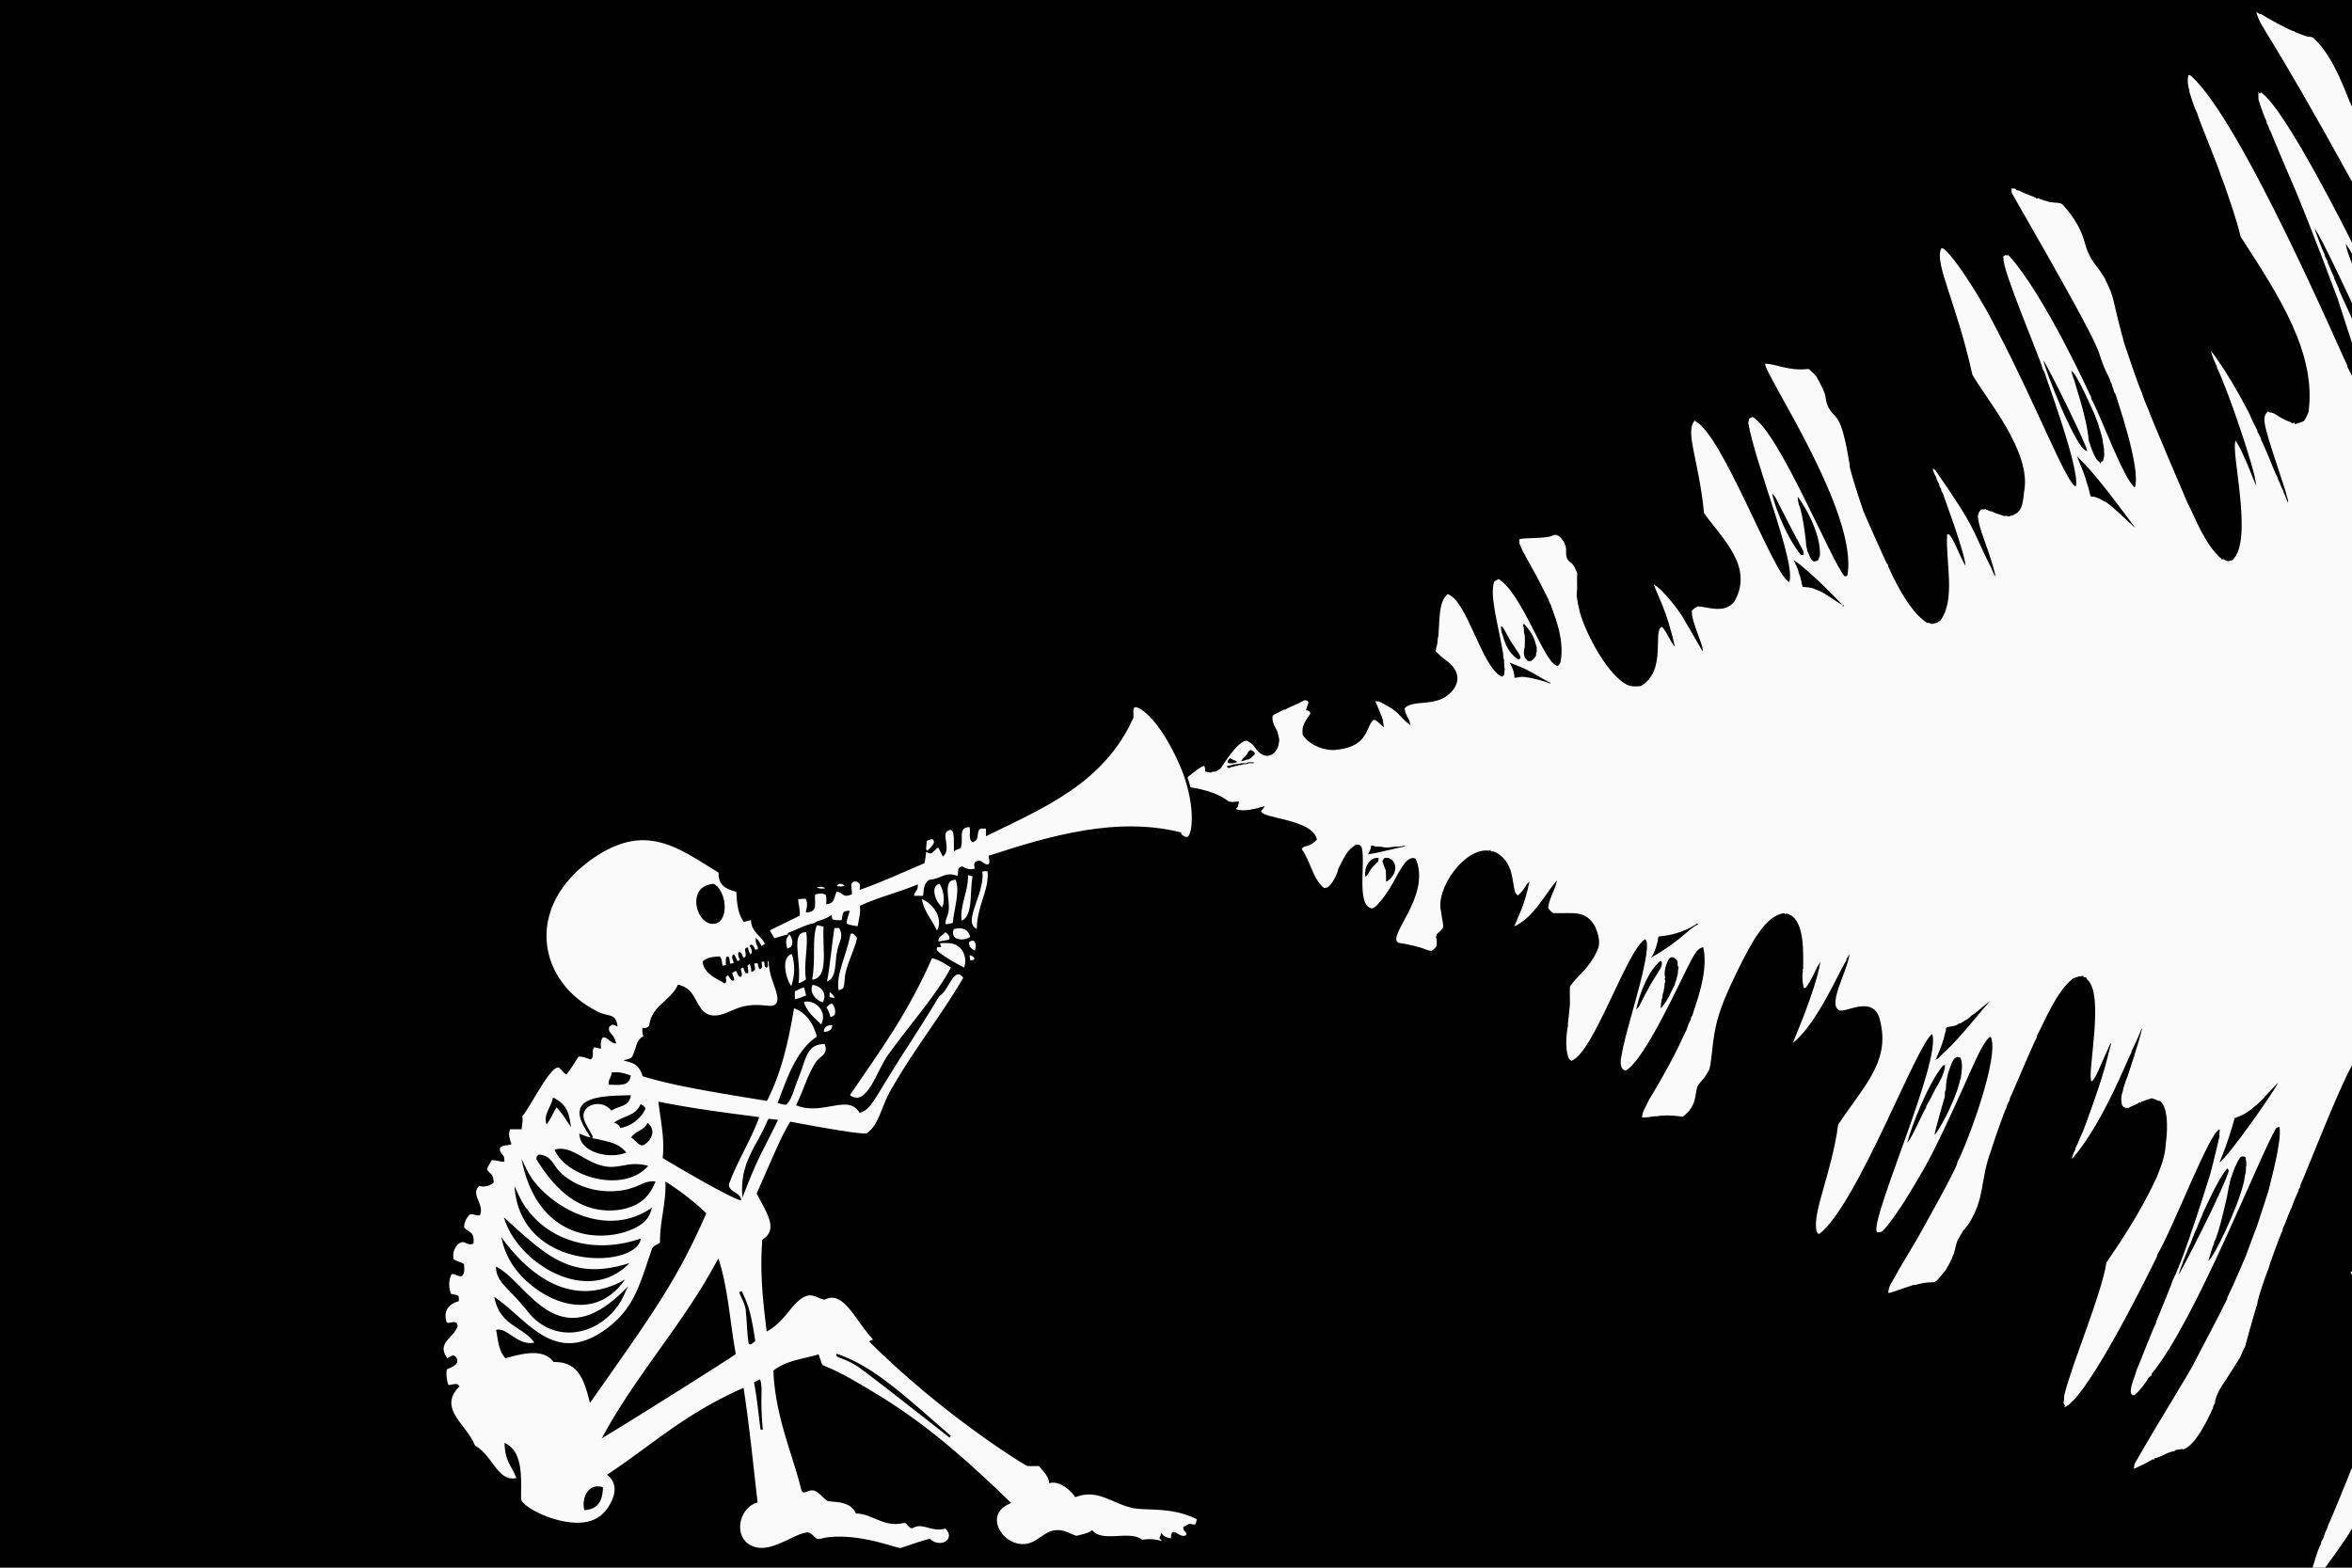 <svg xmlns="http://www.w3.org/2000/svg" version="1.1" id="Layer_1" x="0" y="0" viewBox="0 0 2508 1672" xml:space="preserve"><style>.st0{fill:#fafafa}</style><path d="M0 0h2511.13v1672H0z"/><path class="st0" d="M2405.99 12.73c1.11.72 2.25 1.43 3.42 2.14.54.11 1.61.31 2.14.41 3.652 2.688 29.242 16.931 35.18 18.37.4.27 1.21.81 1.61 1.08 3.516.965 3.635 1.571 10.07 3.7 2.61.97 5.67.48 8.16 1.72 23.682 21.539 36.124 63.713 41.43 73.66v79.95c-94.297-171.32-96.967-162.119-102.01-181.03zM2333.61 80.06l1.91.24c53.24 45.027 162.791 301.149 167.33 309.19.08.48.23 1.45.31 1.94 2.082 4.024 3.056 6.095 4.84 9.45v735.47c-14.603 25.281-52.062 122.389-54.88 127.21-.05.49-.17 1.48-.23 1.97-.62.98-1.21 1.97-1.78 2.97-.06.5-.17 1.48-.23 1.97-1.311 2.274-6.565 14.472-7.05 17.01-3.366 6.151-6.313 16.389-9.68 22.99-.07.51-.21 1.55-.28 2.07-1.625 2.633-14.202 36.58-15.03 40.91-1.241 2.188-11.537 31.223-12 38.05-1.502 3.341-12.813 44.028-12.97 45.03-2.515 4.033-1.561 3.204-5.15 11.02-17.741 29.274-25.524 36.377-26.94 49.05-.57.96-1.12 1.92-1.65 2.91-.07.49-.23 1.47-.31 1.97-.491 1-17.335 41.16-32.38 44.44-.15-.19-.47-.55-.63-.74-2.08.94-4.36 1.01-6.57 1.13-.41.34-1.23 1.03-1.64 1.37-7.68 1.05-13.97 6.24-21.51 7.87-.05.41-.13 1.22-.17 1.63-.33-.23-.98-.71-1.31-.95-1.835 1.565-15.856 8.676-20.3 10.25.29-1.72.57-3.43.84-5.14 27.599-48.807 59.509-98.244 65.12-110.96 22.026-41.43 33.61-64.89 33.61-64.89.06-.49.19-1.49.25-1.98 6.379-12.382 19.6-43.9 19.6-43.9.424-1.575 11.547-30.972 12.03-32.18.044-.168 11.714-36.188 12.04-36.97.278-2.726 14.771-52.543 11.92-68.35-1.47-.1-3.18.19-3.91 1.6-17.953 30.138-85.925 205.648-132.73 261.84.09.26.29.79.38 1.05-1.1.81-2.15 1.67-3.14 2.58-2.27 4.146-10.997 16.353-16.2 19.16-.87-.54-1.71-1.06-2.53-1.56-.14-.74-.43-2.21-.58-2.95.615-8.673 4.894-16.24 6.15-22.28 2.009-3.977 17.687-45.062 20.7-50.03l.28-1.98c1.232-2.44 17.389-42.036 18.07-45.01 12.227-23.025 39.172-111.17 39.58-112.17 0 0 3.589-12.993 10.12-41.24l-.53-.17c.4-2.1.47-4.25.57-6.37-9.892.238-49.462 105.005-66.79 134.03-.07.48-.22 1.45-.29 1.93-.613 1-74.477 154.017-99.11 160.51.32-.38.95-1.14 1.26-1.52-.59-1.21-1.13-2.39-1.68-3.57.72-2.59.74-5.29.85-7.94 8.679-35.048 39.869-107.849 44.93-141.44 37.477-54.131 49.479-82.382 54.17-92.16 1.198-3.704 8.418-18.731 9.1-33.86 1.589-12.14 2.968-31.914-2.94-42.72-1.4-1.58-2.4-4.04-4.88-3.8-2.26-1.15-4.6-2.11-7.03-2.71-3.47.95-6.86 2.08-10.16 3.45-.3-.03-.89-.11-1.18-.14l-.36 1.55c-.31-.17-.94-.51-1.26-.69-3.54 2.86-8.14 3.84-12.01 6.14-.55.03-1.64.09-2.18.11-2.013-.898-6.324.471-5.22-13.16 1.639-5.083 1-3.224 2.09-8.11 2.861-8.273 2.675-8.736 4.58-12.94 0 0 13.36-40.145 15.34-50.67l-.85 1.01c-.631 2.2-7.485 17.556-10.14 22.68-.1.47-.31 1.4-.41 1.87-4.484 7.807-30.688 76.675-63.66 114 .77-3.48 1.82-6.9 3.69-9.96.08-.49.25-1.49.33-1.98 2.971-5.051 4.998-12.342 7.7-17.01 0 0 16.295-42.531 24.48-71.99 1.678-6.13 3.608-14.475 4.36-17 .44-1.86.98-3.67 1.51-5.49h-.86c-12.726 27.721-14.723 35.898-20.04 40.52-5.413-7.873 14.821-93.837-5.14-109.23l-.2-1.45c-1.19-.33-2.43-.73-3.52-1.14l.16-1.1c-.15.07-.44.21-.59.28-4.449.937-1.725-.61-10.21 2.52-17.779 13.618-29.599 44.189-38.66 61.09-.06.5-.19 1.51-.25 2.01-4.111 6.901-26.023 59.916-28.76 64.97l-.28 1.94c-.94 1.68-1.82 3.41-2.71 5.13-.07.49-.2 1.48-.26 1.98-2.74 4.614-16.169 43.931-17.23 47.96-11.164 30.433-5.778 48.455-22.92 76.1-5.771 8.513-4.397 3.484-12.56 18.86-2.02 5.25-2.3 11.03-4.82 16.11-2.271 6.227-5.101 10.817-7.6 15.05-16.92 20.959-5.947 8.207-33.21 16.09l-1.03-.32c-1.353.489-22.841 7.685-24.82 8.43l-2.3-.04c1.451-9.333 1.917-6.791 12.34-26.17 0 0 15.849-26.488 19.01-32.02 40.073-71.28 42.13-79.04 42.13-79.04.08-.48.23-1.44.3-1.92 10.858-20.249 45.635-114.236 35.57-133.74-.34.07-1.02.22-1.36.29-11.225 9.785-25.632 53.354-60.08 122.25-12.657 24.81-29.417 51.02-30 52.02-5.733 9.307-8.976 13.164-13.62 20.15-10.43 13.256-10.463 14.42-16.36 13.47-7.34-14.369 69.174-182.927 59.04-211.26-16.669 11.028-78.76 179.734-119.78 212.83-1.64 1.26-2.65-.79-3.35-1.92-5.437-19.617 15.954-61.853 22.85-114.21 28.539-43.083 57.482-68.864 43.6-115.01-8.937-23.765-38.74-1.717-43.47-7.63-10.775-7.216 10.211-42.407 11.98-59.15-1.1 1.54-2.1 3.15-3.09 4.77-.05.48-.17 1.45-.23 1.94-7.17 10.128-31.076 67.757-57.04 87.87 1.28-4.038 23.974-55.114 29.28-86.07-4.898 5.871-7.772 17.226-15.63 27.35l-2.04.24c-1.267-5.636-2.096-11.618-.95-18.4-.15-.32-.46-.95-.62-1.26l.89-.17c.167-18.492 1.351-47.103-12.12-57.32-2.44-.81-4.73-3.04-7.4-1.79l-.49-.92c-11.97 1.48-20.48 11.35-27.09 20.59-13.029 17.18-37.252 70.496-38.89 76.91-11.989 30.062-10.295 55.584-13.94 69.04-7.173 13.245-8.157 10.657-12.71 17.93-3.107 8.624-.228 21.17-15.77 32.62-13.928-2.006-22.861-1.454-28.24-.37l-.3-.2c-5.01.19-9.91 2-14.92 1.14.801-6.363 2.185-7.801 7.8-19.03 29.87-49.393 36.919-69.682 40.18-75.06.547-3.041 2.53-7.461 4-10 .07-.51.21-1.54.27-2.05.52-.96 1.06-1.9 1.61-2.83 2.478-9.313 17.767-45.822 11.46-72.4-6.29 1.08-8.86 7.42-11.93 12.2-10.115 17.93-49.106 107.197-70.69 119.38-5.755-.8-5.502-7.857-5.26-12.14 1.112-4.421 1.898-11.965 3.35-16.18 4.558-23.163 32.334-106.01 22.48-111.77-19.802 12.263-54.49 120.83-78.51 129.74-.81-.68-1.62-1.32-2.42-1.94-5.355-10.485-2.196-32.205-1.4-34.18-.04-5.96 1.26-11.77 1.6-17.7 1.3-8.48.1-17.11.7-25.64 8.167-11.466 15.575-15.102 25.2-30.59 5.385-10.341 9.178-14.626 1.58-33.38-10.705-17.608-21.698-13.588-44.56-14.13-2.31-1.28-3.95-3.31-5.45-5.41.518-9.912 8.646-21.588 9.23-29.59-14.827 18.2-25.154 39.753-45.43 49.16 5.665-14.222 10.922-22.277 16.18-47.69-4.896 3.925-3.525 6.586-12.29 14.79l-2.55-2.55c-4.353-12.226-1.105-33.664-22.44-44.25-1.33-.11-2.82-.34-4.07-.4.04-.38.1-1.14.13-1.52-.64.27-1.25.55-1.84.86-25.631-3.686-57.627 40.394-51.1 65.34 2.094 17.366 5.228 15.578-4.56 23.57-.31 1.04-.61 2.09-.89 3.16 1.03 2.96.86 6.13.75 9.23-1.32 2.32-3.25 4.15-5.5 5.55-2.46-.14-4.81-.82-7.01-1.85-5.281-2.038-16.454-5.109-28.06-6.7-13.982-6.417 35.079-49.486 18.27-89.67-10.53-5.486-19.301 18.152-28.37 32.54-2.862 4.455-15.542 23.278-19.75 20.06-15.232-4.667-5.049-49.707-9.67-65.16-.79-.8-1.56-1.59-2.31-2.37-1.38-.01-2.73 0-4.06.02-10.202 7.081-11.584 12.471-18.38 25.49-.865 4.703-5.986 16.276-11.61 20.02-1.23.22-2.44.43-3.63.64-9.925-8.002-12.656-20.593-19.23-33.74-2.818-5.695-3.244-5.252-4.69-8.27.73-.68 1.51-1.33 2.32-1.94 6.253-1.812 8.009-1.75 13.94-7.74-4.169-22.48-61.245-22.221-59.38-30.83 1.46-1.43 2.88-2.95 3.66-4.88-8.635 2.546-22.375 6.585-30.88 3.11.73-.76 1.47-1.51 2.24-2.25.48-1.89.96-3.79 1.34-5.7-2.3.04-4.6.06-6.85.52-1.36-.22-2.72-.42-4.04-.6-4.339-2.771-13.345-10.949-40.88-15.05-.97-3.6-1.98-7.19-3.17-10.72 1.001-.956 14.259-11.988 17.47-12.13 1.87 1.4 1.02 3.94 1.32 5.94 4.5.803 2.718.787 6.12 1.12 1.56-1.12 3.51-.98 5.34-1.16 1.64-.97 3.28-1.97 4.88-3.02 12.407-18.989 18.237-25.408 25.08-29.28.92-.23 1.86-.43 2.82-.62 3.35 1.77 6.74 3.79 8.77 7.13 7.904 12.164 19.239 12.197 24.74-.5 2.154-9.401 1.315-7.142-1.01-17.08-3.729-6.83-5.545-10.344-4.77-16.16 1.947-1.719 4.424-2.451 11.51-6.15.47-.1 1.43-.28 1.91-.37 11.639-6.254 11.348-4.522 20.1-9.86 1.58.06 3.38-.14 4.4 1.42.636 2.931-1.129 3.164-2.3 9.2 2.21.1 4.69 1.15 4.46 3.78-9.403 13.085-8.26 15.837-8.14 22.19 8.769 13.914 29.124 18.166 37.49 15.85.26.02.77.07 1.03.1 31.468-4.591 28.324-22.627 36.73-31.52.62 0 1.87-.01 2.49-.02 3.33 2.2 5.68 5.58 9.12 7.66-2.509-10.537 2.122-.652-9.2-27.65 1.24.04 2.5.09 3.78.16 25.473 12.709 18.051 13.875 33.75 25.47-1.042-3.631-.789-2.358-1.36-5.1-3.601-6.468-4.1-7.674-5.1-13.02 8.958-9.984 33.703-.732 49.07-16.68 10.972-10.643 9.819-24.475-5.46-34.99-3.92-2.66-7.17-6.09-10.55-9.36.45-2.71 1.11-5.38 1.9-8 .27-2.71.13-5.5 1.12-8.07 1.557-24.49.99-36.202 9.7-44.69 21.048 6.223 36.811 79.532 58.18 88.08.7-.65 1.42-1.28 2.16-1.91.13-2.01.37-3.99.7-5.97-.77-3.34-.53-6.77-.74-10.16-.99-2.23-.83-4.7-1.05-7.06-5.951-34.006-14.507-61.594-9.38-76.6 1.53-.85 3.08-1.65 4.66-2.44 25.364 15.766 47.73 87.758 61.91 92.39 2.25.8 2.82-2.02 3.96-3.33 5.64-26.224-9.179-56.236-10.09-61.19-3.1-5.627-.34-1.671-5.56-11.91-17.637-35.272-23.617-41.944-28.13-54.21-.11-1.37-.17-2.73-.2-4.09 6.113-2.25 27.495-.414 35.52-3.94 5.15-2.99 9.24 2.46 11.97 6.17 1.07 2.75 2.7 5.45 2.57 8.51.068 4.382-.97 10.252 5.04 14.06 3.566 2.424 5.761 9.006 6.93 11.55-.868 7.06.439 10.316-.74 24.19.96 4.22 1.14 8.62 2.49 12.77 2.47 16.583 27.263 69.178 51.02 81.62 4.58 2.37 9.81 1.88 14.79 1.59 28.733-16.373 11.953-60.576 22.9-63.24 7.198 8.989 7.54 14.084 13.53 21.29-8.395-39.182-19.9-57.443-22.34-66.33 4.665 1.731 18.847 16.503 29.69 33 3.922 6.588 21.952 37.43 22.19 38.13 2.078-4.645-12.343-31.337-11.42-43.31 1.89-1.92 3.99-3.66 6.57-4.58 10.07.273 28.279 8.418 38.8-5.19 20.747-36.605-11.82-65.948-32.34-94.12-5.83-58.002-20.44-85.944-10.2-98.68 29.424 12.585 84.888 166.391 101.02 171.94 7.687-19.855-35.866-124.17-43.73-169.94.44-1.36.74-2.76.93-4.17 1.16-.71 2.36-1.35 3.62-1.94 28.3 15.69 85.126 156.583 98.35 170.09.68-.16 2.04-.47 2.72-.63 12.919-65.844-89.344-216.463-87.67-226.19 12.471.073 24.502 8.137 46.4 5.57 3.12 2.13 5.49 5.18 8.17 7.84 14.16 24.822 7.695 20.802 12.5 32.24 8.548 16.423 13.456 2.557 23.26 62.93l-.16.91c2.932 13.744 14.8 48.12 14.8 48.12.022.038 21.604 49.506 25.16 55.92.91.41 1.24 1.22 1 2.15 3.303 7.841 22.092 49.635 42.27 61.02l1-.44c1.2.44 2.44.89 3.7 1.33 2.46-1.02 6.05-.55 7.41-3.3l.73.53c17.671-22.407 6.087-64.025 7.87-92.61.4-.11 1.21-.31 1.61-.42 4.697 2.752 12.573 25.381 18.03 33.85-.776-14.696-23.791-75.584-24.06-77.05-.6-1.02-1.18-2.03-1.73-3.03l-.2-2.02c-.63-.98-1.23-1.96-1.81-2.92l-.24-1.99c-1.54-2.97-1.691-3.161-2.7-5.1l-.32-1.96c-2.455-4.396-2.768-5.093-4.07-9.81.87.5 1.78 1.01 2.7 1.53 46.885 67.033 39.26 64.637 59.83 104.39 1.33 3.33 2.66 6.7 4.71 9.68-4.961-24.657-18.785-51.612-18.91-65.54.43-1.19.85-2.39 1.25-3.6.69-.92 1.42-1.83 2.16-2.74 1.63-.09 3.29-.19 4.97-.26 1.56.76 3.17 1.48 4.75 2.27.32-.03.96-.09 1.28-.13 4.34 2.4 9.19 3.54 13.87 5.12 1.42-.29 2.88-.14 4.3.34 14.318-2.734 15.225-11.75 16.63-26.08 8.698-42.679-40.856-99.52-55.09-125.05-17.145-77.414-40.323-117.846-33.46-133.91 2.226-8.579 37.25 41.346 60.52 87.88 40.306 76.78 74.619 165.346 83.28 165.01 4.818-17.236-33.258-119.552-33.72-122.07-.59-1.02-1.15-2.03-1.69-3.04-1.773-9.475-43.197-105.33-41.71-117.93-.13-.39-.38-1.18-.5-1.58 1.17-1.6 2.75-2.37 4.7-1.48.25-.11.75-.33.99-.44 38.445 41.83 87.661 150.528 88.22 151.53.07.48.21 1.46.28 1.95 10.056 17.834 33.846 84.721 46.32 94.43 7.031-20.347-20.265-97.335-20.57-99.51-.61-.97-1.19-1.94-1.75-2.9-.596-3.73-1.159-2.945-2.37-8.14-.56-.97-1.1-1.93-1.61-2.88l-.36-1.98c-23.906-48.06 17.234 13.245-104.72-199.03-.1-1.52-.18-3.03-.21-4.53 1.33.03 2.69.07 4.07.1.31.4.92 1.2 1.22 1.6 1.09.23 2.19.47 3.32.72 5.99 3.56 12.96 5 18.96 8.55.24-.17.73-.51.98-.67 4.699 2.517 5.594 2.01 13.24 4.51.19-.08.58-.23.77-.31 4.35 1.42 10.27-.43 13.23 3.94 23.009 26.408 21.303 40.987 26.07 49.97 6.29 13.589 6.966 10.129 17.57 27.19 12.404 26.189 5.731 14.305 20.99 69.92.511 1.377 15.723 47.158 18.58 52.02.312 1.874 5.232 14.858 6.97 17.98.937 4.596 41.042 98.029 41.44 99.03 9.585 18.818 18.833 45.339 37.27 61.19l1-.56c1.49 1.12 3.22 1.88 5.05 2.4 1.56-.4 3.16-.77 4.78-1.13 23.49-20.446-2.534-117.622 3.71-127.48 9.195 14.612 18.877 42.388 21.69 47.67-.392-15.729-32.023-106.59-41.59-125.15-.09-.48-.29-1.45-.39-1.93-.525-1-5.35-10.881-5.96-16.11 20.711 26.824 39.287 64.426 40.96 67.18.559 2.189 7.004 15.134 8.05 17 .08.45.25 1.35.34 1.81 1.35 2.27 2.49 4.68 3.66 7.07.09.48.27 1.42.36 1.89 4.487 8.595 14.33 33.38 14.33 33.38 1.01 2.3 2.08 4.59 3.29 6.82l.36 1.78c3.731 7.093 1.681 5.064 5.66 12.2.08.47.25 1.41.33 1.87 1.89 3.48 3.08 7.26 4.61 10.9l.12-2.68c-.958-2.519-1.688-5.657-3.19-11.19-22.164-67.775-26.343-76.911-18.3-83.63.38.21 1.14.62 1.52.82 6.723.442 9.208 5.876 22.91 10.69.38.35 1.16 1.05 1.54 1.4.45-.3 1.33-.9 1.77-1.2.33.47.98 1.4 1.31 1.86 2.95-1.11 6.04-1.87 8.94-3.17 2.347-2.254 4.347-7.666 5.26-9.71 8.506-62.199-30.453-122.64-72.42-187.08-2.915-14.417-18.448-59.798-21.06-64.97-1.217-6.501-24.068-60.789-25.34-67.03-3.442-6.183-6.955-19.069-8.31-22.81.05-.3.14-.9.19-1.2-1.491-3.786-2.643-10.161-1.11-16.38m-154.68 304.47c1.953 10.456 36.424 98.644 46.85 96.41-2.126-9.531-42.965-92.276-46.85-96.41m29.92 11.05c.481 3.449 2.338 8.791 2.97 9.96.787 3.943 13.753 40.815 15.39 63.97.539 1.185 6.055 21.322 11.91 23.4.08.46.22 1.36.3 1.81.73-.65 1.16-1.48 1.3-2.49.4-.05 1.22-.16 1.62-.21.859-3.807 2.183-5.979 1.17-10.57.42-5.316-1.253-7.399-1.66-13.82-.001-.002-2.644-10.151-3.69-12.14l-.32-1.96c-.015-.027-4.118-10.965-4.15-11.11-.534-1-18.825-43.857-24.84-46.84m5.85 90.93c12.999 31.68 6.994 18.788 12.02 32.91 1.18 3.46 1.19 7.26 3.17 10.44 3.209-1.153 11.176 3.096 13.54 4.64 4.828.665 27.916 24.196 33.61 28.51-32.783-43.786-44.381-58.722-62.34-76.5m-324.77 40.01c-.335 4.193 12.336 42.977 30.48 65.44.59.01 1.76.04 2.35.05 1.16-1.34.13-3.04.05-4.53 0 0-15.682-29.312-27.51-52.88-1.43-2.91-2.89-5.93-5.37-8.08m27.01 3.28c-.19 2.97.9 5.78 1.31 8.7 3.88 7.241 8.081 41.223 7.89 44.98.81 1.19.81 2.65 1.09 4.04 2.024 3.856 2.994 9.657 7.23 11.49 1.33-.39 2.68-.76 4.04-1.16.65-1.73 1.43-3.42 2.18-5.12 1.359-24.837-18.41-56.772-23.74-62.93m-4.36 67.52c.589 1.425 4.9 8.926 5.68 14.21.47 1.31.95 2.63 1.51 3.94.21 1.37.31 2.82 1.07 4.06.08.95.19 1.91.33 2.88.62 1.08.96 2.27 1.03 3.56 1.387.095 10.166.34 13.26 2.5 9.282 2.589 21.397 12.745 29.07 16.66-.833-1.001-34.1-36.317-51.95-47.81m52.62 48.03c-1.64 2.87 3.32.23 0 0m-341.1 22.09c1.38 2.44.73 5.36 1.01 8.05.19.38.58 1.14.77 1.52.21 4.35.25 8.75-.04 13.11-.73 2.72-1.11 5.52-.74 8.34.43 1.02.81 2.07 1.14 3.14.97 1.14 1.97 2.27 2.99 3.41 1.14-.01 2.31-.01 3.5 0 2.03-1.49 3.66-3.41 5.13-5.46.09-1.72.17-3.48 1.02-5.02-.07-.23-.23-.71-.3-.94.08-1.02.16-2.02.23-3.02-1.78-2.652-.638-11.568-14-25.41-.18.57-.53 1.71-.71 2.28m-23.6.4c.04 2.22.42 4.43.71 6.66 2.757 6.078 3.958 19.359 17.35 28.65 8.578-.059-5-12.362-12.23-27.51-1.87-2.57-2.7-6.7-5.83-7.8m9.3 38.87c3.927 6.498 5.192 12.755 5.23 16.21.91-.17 1.88-.28 2.85-.26 5.08-1.65 10.44-.22 15.55.59 1 .461 14.947 3.199 19.45 5.94l.32-1c-1.15-.52-2.29-1.03-3.42-1.52-.12-.36-.36-1.09-.48-1.46l-.03 1.06c-24.88-14.422-21.446-12.339-39.47-19.56m44.38 22.57c.69.46.69.46 0 0m-323.86 74.11c-1.39 3.5-5.68 4.93-6.66 8.63 1.92-.7 4.03-.87 5.85-1.88l2.09-.24c2.38-1.41 4.51-3.23 6.31-5.33.9-2.65-2.3-3.57-3.97-4.65-1.8.45-3.12 1.69-3.62 3.47m-18.82 5.33c-1.28 1.45-4.12 3.72-1.14 5.19 3.06.39 6.21.17 9-1.27-1.09-1.06-2.35-1.79-3.86-1.87-1.25-.87-2.58-1.57-4-2.05m15.57 5.31c-3.95-.46-7.62 1.37-11.56 1.1-2.26 1.24-4.99 1.23-7.37 2.17.58 1.45 1.82 1.9 3.33 1.72.92-1.36 2.64-.91 4.02-1.22 1.12-.94 2.62-.77 3.99-1 1.74-1.41 4.29-.19 6.02-1.68 2.07-.11 4.3.13 6.11-1.15 1.77 0 3.55.02 5.35.04v-.99c-2.08-.02-4.15-.04-6.2-.01-1.03.84-2.38 1.27-3.69 1.02m135.01 87.85c-.05.66-.17 1.97-.23 2.63-.89 2.26-1.65 4.6-3.01 6.65 11.606-2.459-11.553 3.305 39.21-8.45l-.03-.83c-2.65.52-5.3 1.24-8.01 1.12-4.63-.38-9.11 1.62-13.72.75-3.23-.75-6.54-.74-9.81-.86-1.28-.98-2.92-.87-4.4-1.01m-5.43 23.64c-.97 2.2-.62 4.67-1.15 6.99.19.69.59 2.09.78 2.78 5.424-5.808 2.117-5.94 12.49-15.58 1.54-1.12 1.17-3.11 1.33-4.74-6.41-.81-11.91 4.73-13.45 10.55m19.73-10.45c-.99.93-1.59 2.16-2.26 3.32.341 1 2.205 6.927 3.74 10.17.24 3.9.08 7.82.18 11.74 5.261-1.555 15.007-13.735 6.58-22.97-1.38-.75-2.75-1.49-4.05-2.3-1.42-.04-2.82-.1-4.19.04m333.24 69.8c-1.352 1.432-17.114 12.187-40.66 13.88-1.37 1.08-.73 3.21-1.17 4.75-.341 1-2.915 13.027-7.17 17.98 32.637-18.938 35.978-27.625 50.27-35.94-.45-.24-.88-.46-1.27-.67m-30.98 39.7c-2.596 5.295-4.491 12.412-2.96 18.21-.24.63-.47 1.27-.66 1.93l.75.39c-.08.83-.08 1.68-.04 2.53-1.48 1.99-.16 4.75-1.31 6.92-.23 1.31-.43 2.62-.58 3.97-1.24 1.34-.74 3.28-.99 4.94-1.4 3.7-1.91 7.92-1.84 11.92 7.349-7.443 11.35-19.049 14.87-24.84.63-4.59 1.449-3.278 2.31-8.06 1.32-3.45.92-7.32 1.79-10.9-1.71-1.61-.79-4.14-1.02-6.17-3.687-5.316-7.601-6.393-10.32-.84m-11.95 4.12c-11.676 11.775-19.822 37.202-21.86 47.77 1.38-1.14 2.75-2.38 3.5-4.05 18.592-38.328 25.439-38.711 23.48-47.32-2.42-.36-3.74 2.09-5.12 3.6m339.76 51.75c-1.95 1.37-4.13 2.44-5.76 4.21-2.24 2.678-4.896 2.949-10.27 6.94-.21-.11-.62-.32-.83-.43-3.45 3.128-6.304 3.056-13.4 4.32-.28.34-.84 1.04-1.12 1.38-.21 1.53.26 3.35-.9 4.63-2.07 11.748-9.483 27.173-10.25 28.96.93-.53 1.87-1.08 2.82-1.63 5.7-6.27 12.5-11.45 17.98-17.92 13.09-13.88 24.73-29.05 37.46-43.26-5.4 4.07-10.64 8.35-15.73 12.8m-26.14 55.98c-3.557 8.366-5.207 16.757-5.41 26.08-1.67 2.16-.43 5.04-1.18 7.49-.31 1.003-10.373 35.767-10.81 40.45 3.856-3.25 20.315-32.487 26.39-54.95.66-1.63.54-3.5 1.52-4.99.96-7.36 2.58-15.27-.24-22.4-1.18-.36-2.35-.64-3.51-.84-3.96 1.35-5.55 5.54-6.76 9.16m-17.1-5.22c.53.6.53.6 0 0m8.04 6.06c-15.59 19.536-32.519 62.844-37.42 81.32 5.223-4.678 16.782-33.123 20.05-37.15.06-.49.2-1.47.26-1.96 3.917-6.286 8.348-15.291 9.14-17.1 4.509-7.323 10.487-17.832 10.95-26.47-1.29-.12-2.29.34-2.98 1.36m361.02 13.94c.52.58.52.58 0 0m-1.65.6c-.22.67-.65 2.02-.87 2.7-.746.224-12.933 13.287-13.51 13.83-.543 1.441-17.708 19.616-30.73 23.13-.6.93-1.58.82-2.48.6 0 0-6.076 23.786-16.22 47.63 7.879-3.758 64.275-83.618 63.81-87.89m-41.64 82.53c-3.632 4.481-8.677 17.43-9.16 20.17-2.13 4.362-4.88 20.772-5.04 22-.465 1.002-8.029 37.865-13.6 48.03-.09.49-.27 1.47-.35 1.96-1.653 3.496-4.733 14.273-5.97 18.2 5.025-1.595 31.653-57.214 37.42-82.2 1.35-3.85 1.01-8.17 2.47-11.99.38-2.71-.23-5.58.9-8.13-.17-.22-.52-.65-.69-.86.26-.28.78-.83 1.04-1.11l-.7-.74c-.3-1.9-.64-3.79-.86-5.68-1.87-.44-3.92-1.26-5.46.35m-22.74 5.9c.62.65.62.65 0 0m-16.99 53.21c-.501 2.593-5.472 12.069-6.51 16.19-1.796 3.015-6.859 16.24-7 16.93-2.282 4.081-5.886 15.042-7.5 17.88-1.086 4.57-2.963 7.079-5.08 14.92 2.475-2.351 47.637-90.265 53.5-110.63-.32-.66-.95-1.98-1.26-2.64-8.157 7.039-25.6 46.349-26.15 47.35zM2408.21 97.64c.33.57 1.01 1.72 1.34 2.3l1.41-1.45c26.534 18.006 96.474 159.24 97.04 160.24v11.98c-1.89-3.79-4.29-7.27-6.63-10.76.609 5.672 3.906 14.147 6.63 21.41v41.92c-6.886-14.666-31.178-66.951-39.82-79.91 1.148 5.11 8.234 23.191 10.62 28.17l.36 1.92c1.619 3.122 1.896 3.666 2.68 5.05.09.48.28 1.44.37 1.92 1.88 3.81 4.716 11.585 6.62 15.04.1.5.28 1.51.38 2.01 1.72 3.26 2.84 6.79 4.58 10.05.1.49.3 1.48.39 1.97.103.196 12.767 27.861 13.82 30.33v26l-15.32-47.27c-27.518-73.885-43.9-113.05-43.9-113.05-.4-.741-26.564-61.911-26.96-63.98-2.71-4.741-1.808-4.825-4.62-10.08-.09-.5-.26-1.49-.35-1.98-1.713-2.936-7.662-19.772-8.53-23.06-.17-2.93-.16-5.85-.11-8.77zM1213.99 755.06c19.125 9.637 38.727 46.581 47.16 68.72 14.59 39.68 9.673 67.479 4.85 68.85-2.42.33-4.31-1.39-6.11-2.68-.15-.54-.47-1.64-.62-2.18-67.78-17.013-138.365 3.049-204.99 24.94-.32 2.93 2.13 6.78-.28 9.12-3.94 1.03-6.22-3.63-9.91-3.92-6.933.618-5.13 4.773-4.75 8.53-4.62 1.51-9.42.02-13.37-2.49-4.673 2.042-3.869 1.228-4.82 10.2-13.908-4.963-16.741 3.071-30.03 4.15-6.18 3.15-6.15 11.18-6.77 17.18-3.22-.21-6.43 0-9.64-.04-.14-2.66 1.72-4.52 3.04-6.57 1.17-1.65.82-3.77 1-5.64-20.31 8.43-41.83 13.65-61.85 22.81 1.04 7.4-1.08 14.61-2.39 21.82-3.92-.86-8.06-.9-11.71-2.73.01-4.87 2.23-9.24 3.27-13.88-8.229.5-6.885 1.367-8.6 10.12-3.09-.13-6.35.49-9.3-.64-1.65-1.03-.96-3.33-1.28-4.91-3.62 2.49-7.64 4.36-11.85 5.61-2.21.81-4.76 1.14-6.42 2.96-10.34 2.09-19.58 7.35-29.35 11.07l1.82.78c-5.06 1.5-10.21 2.77-15.25 4.41-1.77-2.73-3.46-5.5-4.93-8.39 10.51-5.36 21.27-10.25 31.79-15.61.9-5.95-1.42-11.66-1.56-17.55 2.65-.5 5.35-.54 8.05-.52 2.5 4.57 1.08 9.77.03 14.53 14.335.123 8.573-11.407 10.05-19.08 3.62-1.14 7.84-1.69 11.25.36 1.03 3.26.46 6.75.61 10.11 9.65-1.431 7.251-5.654 10.97-13.36 7.529.121 5.293 7.197 16.3 2.71.28-3.67-.8-7.31-.43-10.96 1.35-4.48 8.41-3.12 9.1 1.09.06 1.72-.29 3.45-.53 5.16 23.56-8.19 46.21-18.73 69.15-28.48.97-3.92 1.6-7.91 1.74-11.95 2.03.54 4.18 2.37 6.27.98 2.37-1.84 4.24-4.26 6.77-5.93 1.62 3.27 3.22 6.56 4.92 9.81 10.122-7.85-3.312-25.8 6.61-27.89 6.817-3.776 4.805 15.027 5.2 22.25 2.1-1.4 4.35-2.64 6.91-2.93 4.186-9.186-3.444-22.926 9.81-22.87 1.53 5.35-2.02 12.21 3.07 16.28 1.51-.88 3.62-1.22 4.39-2.99 1.7-3.19.78-7.19 2.66-10.29 1.68-2.19 4.79-1.16 7.15-1.33.34 2.67.34 5.37.2 8.06 62.693-30.696 125.917-56.774 157.13-126.22.818-5.646-2.528-13.886 5.47-10.58z"/><path class="st0" d="M635.99 913.01c53.991-34.909 86.772-8.947 130.34 17.73-.459 13.003 6.906 17.252 18.78 20.4.69 10.94 1.34 22.73 7.89 32.01 2.66-.38 5.25-1.12 7.85-1.84-.041 12.237 10.464 16.399 14.8 25.19-1.18.86-2.4 1.65-3.61 2.47-1.56-3.2-3.27-6.4-6.16-8.59.07 2.21-.2 4.6.81 6.67.6 1.63 1.8 3.25 1.36 5.1-.81.4-1.66.7-2.53.91-1.38-2.41-2.69-7.15-6.3-4.77 1.24 2.88 4.26 6.9 1.06 9.58-1.43-2.28-2.43-4.79-2.65-7.48-1.32.49-3.36.72-3.11 2.65.01 2.92 2.38 7.36-1.73 8.56-1.44-2.14-1.5-6.47-4.95-6.05-1.92 2.58.48 5.77 1 8.48-.62.24-1.87.73-2.5.97-1.09-2.53-2.15-5.07-3.71-7.34-3.93 1.94-.71 6.34-.22 9.41-1.29.2-2.53.93-3.84.59-.47-2.11-.51-4.29-1.07-6.36-.72-1.19-2.51-1.48-3.16-.07-.6 2.6-.27 5.31-.33 7.98-1.13 0-2.54 1.31-3.51.45-.95-3.25-.27-7.3-3.32-9.57-6.26.35-13.06.8-17.91 5.3.815 14.252 19.383 20.132 21.78 22.62.66.71 1.47.94 2.45.68 1.57-1.97.46-4.57.47-6.82.57-.44 1.71-1.33 2.29-1.77 1.33 1.83 2.33 4 4.14 5.46.97.94 2.85-.04 2.52-1.44-.61-2.14-1.5-4.18-2.2-6.27 1.31-.9 2.69-1.69 4.14-2.38 1.54 2.13 1.84 6.22 4.98 6.48 2.76-2.1.06-6.05.15-8.86.86-.42 1.72-.82 2.6-1.21.74 2.1 1.58 4.18 2.5 6.23.72-.07 2.15-.2 2.86-.27.1-2.69-.3-5.35-.9-7.95.49-.39 1.46-1.19 1.95-1.59 2.11 2.33 1.86 5.56 2.15 8.49 1.19-.66 2.58-1.04 3.58-2.01 1.01-2.32-.23-4.8-.52-7.14a138 138 0 013.62-.41c.67 2.1.51 4.71 2.18 6.35 4.1.01 1.84-5.43 2.28-8.02.85.08 1.72.17 2.6.29.59 2.03-.28 6.33 2.99 6.11 1.98-1.8.36-4.82.72-7.14 1.74 1.1.95 3.47 1.39 5.2 1.488 17.429 14.197 34.496 6.59 41.43-3.51 2.15-7.85 1.04-11.7.88-10.09-1.1-20.51-.34-29.94 3.59-9.362 3.302-27.453 15.184-38.25-1.58-7.426-10.938-8.31-20.442-23.77-24.2-7.59 17.442-28.004 21.806-30.7 43.83-1.94 2.03-4.31 3.2-7.13 2.26-.41 3.03-.15 6.1 1.05 8.96-4.24 2-6.77 6.26-7.88 10.67-4.974 15.236-3.799 11.741-13.35 15.19 10.001 2.888 15.972 3.203 20.45 16.86 32.71 9.863 67.021 15.606 132.44 26.25 15.88-30.73 23.12-64.93 28.91-98.76 13.14 4.47 21.14 17.31 24.29 30.22-22.572 15.23-31.912 45.169-41.81 70.83 3.02.5 6.14 2.18 9.21 1.69 4.55-4.26 6.42-10.47 8.53-16.14 2.76-8.45 6.5-16.54 9.09-25.04 4.809-14.164 8.162-23.282 23.23-23.45 4.891 11.672-5.351 11.935-10.5 21.31-8.49 13.75-12.6 29.6-19.88 43.96 28.191 11.654 55.884-12.774 67.78 8.22 12.695-4.364 12.727-10.371 46.27-63.11 40.286-62.11 36.688-60.095 40.35-62.67 8.795-6.719 14.482-31.13 23.86-18.33-23.4 40-52.42 76.41-75.43 116.66-11.61 18.476-14.152 40.312-27.29 48.96-3.528 2.756-76.214-11.189-81.73-12.21-9.335 15.321-13.851 26.767-35.82 76.61 12.042 22.763 22.793 38.487 6.06 49.28-2.88 32.71.57 65.5 4.64 97.95 20.938-11.046 28.223-34.28 43.36-38.18 6.54-1.84 12.02 3.12 18.17 4.26 20.586-10.46 31.618 20.518 51.89 42.44-1.46.59-2.9 1.22-4.34 1.86 79.051 78.923 164.823 131.352 168.73 133.02 4.17.25 8.36-.04 12.54.11 4.46 5.53 10.39 10.73 10.87 18.34 9.257-3.396 22.479 6.282 27.78 14.92 22.521-9.024 36.689 4.73 57.51 10.5 14.615 4.957 43.69-1.558 72.05 12.95-.28 1.98-.62 4.09-1.98 5.68-2.35-.16-4.72-1.1-7.03-.37-1.77.91-3.26 2.52-5.39 2.4.22 1.41-.06 3.12.96 4.32 1.03 1.44 2.84 2.65 2.31 4.7-5.348 3.942-11.743-5.151-14.74-2.73-1.85 1.52-1.33 4.24-1.77 6.37-4.02-.76-8.28-2.05-10.1-6.09-.53 2.01-1.22 4.01-2.13 5.91.97.98 1.93 2.02 2.88 3.09-6.82-2.11-13.99-2.56-21.05-1.45-13.963-10.598-42.561 3.552-53.47-10.26-4.69 3.84-10.95 4.36-16.54 6.13-7.04-2.01-13.47-6.81-21.15-6.04-12.79.08-20.44 13-32.79 14.54-21.256 3.068-39.089-22.032-27.38-35.76 2.88-3.79 7.28-5.83 11.46-7.83-75.007-73.041-115.137-99.994-162.58-127.63-47.925-28.102-35.058-10.943-42.77-30.88-16.25 5.04-34.51 6.35-48.22 17.38 2.154 49.99 20.521 88.828 29.57 126.28 2.137 8.057 6.573.061 13.8 1.65 5.59 1.93 8.91 7.17 13.55 10.54 3.095 2.78 24.49-1.563 31.21 14 15.217-.556 28.717 13.774 47.22 10.69 1.85-.17 3.76-.95 5.62-.43 2.25 1.62 3.46 4.68 6.37 5.36 1.76-.05 3.21-1.33 4.91-1.73 9.516-2.421 18.344 5.914 31.18 2.09 11.272 11.271-5.302 21.457-16.61 10.85-10.7 2.66-20.99 6.67-31.5 9.96-10.403-2.064-45.856-15.904-78.97-11.27-3.32.24-6.61 2.17-9.93 1.21-3.69-2.13-6.06-7.03-10.89-6.63-8.99 1.65-16.87 6.65-25.2 10.15-8.4 3.75-17.52 7.34-26.9 6.02-27.897-4.776-22.099-42.528-.21-48.07-4.77-40.81-8.68-81.75-15.01-122.35-63.813 28.447-93.969 58.366-145.48 92.67 11.45 9.241 9.231 21.88 1.46 34.15-8.193 13.007-23.1 22.362-55.75 13.74-21.43-6.038-38.241-17.448-37.47-22.7-.115-20.088 2.855-50.196-17.65-59.09.813 20.889 7.307 23.159 12.55 37.44-19.505 4.463-25.555-24.177-43.14-34.01-1.41-.68-1.55-2.4-2.25-3.61-9.775-21.039-37.904-37.401-15.23-60.02-2.28-5.03-7.93-1.09-11.9-1.71-1.52-5.33-2.44-10.9-1.57-16.42 3.25-1.81 7.01-2.88 9.72-5.51 2.69-2.65 1.44-7.47-1.68-9.17-2.8-.78-5.1 1.66-7.54 2.59-11.908-16.529 7.11-21.241 11.13-34.46-.39-1.03-.77-2.05-1.14-3.06-3.25-2.43-7.06.79-10.41-.45-2.856-6.585-2.813-18.614 12.68-22.71.483-7.568-.606-6.058-8.3-7.87-2.33-6.29-2.64-13.67.13-19.84 1.507-4.432 10.229 4.411 12.67-.51 2.13-3.37 1.13-7.57 1.2-11.31-3.37-2.44-7.68-2.94-11.09-5.2-2.664-10.566 6.074-20.217 11.19-18.04 3.2 1.18 6.78 3.49 9.97.91.936-12.917-4.648-10.786-10.08-16.85.06-5.25 2.42-10.39 6.28-13.9 3.44-.94 7.13 1.93 10.61.86 5.165-11.703-10.397-21.961-.88-31.16 5.53 1.26 11.53.37 15.59-3.84-.744-10.867-4.098-8.028-7.16-14.11 1.12-3.42 3.41-6.3 4.98-9.51 4.6-.4 8.93 1.73 13.54 1.59-.17-2.2.26-4.69-1.2-6.53-1.69-2.44-4.62-4.91-3.27-8.22 2.85-3.58 8.18-2.18 12.04-3.94-1.78-5.07-3.85-10.81-1.34-16 4.07.01 8.15 0 12.24-.01-.01-4.57 1.8-9.13.52-13.65 9.661-11.45 30.357-54.833 39.16-52.03 2.82 2.22 4.67 5.48 7.81 7.37 5.29-5.8 8.76-12.88 13.32-19.2 4.38.1 8.48 1.68 12.59 3.05 5-2.89.24-9.7 4.26-13.03 2.27.76 4.62 1.22 7 1.52-.48-4.06-.65-8.43 1.79-11.93 5.88-.51 8.26 6.73 14.22 6.41-2.458-10.823-7.938-10.186-7.63-15.83-.17-2.02 1.97-3.44 3.64-4.07 1.95.04 3.65 1.15 5.45 1.8-1.694-15.746-10.641-9.172-23.25-16.97-63.939-33.339-75.901-114.257.81-164.78m108.76 38.85c-6.728 13.101 2.478 32.887 14.33 33.41 18.398 1.598 17.294-33.826 2.09-42.6-6.49.37-13.35 3.1-16.42 9.19m-92.61 192.08c.26 4.65-4.35 8.08-2.86 12.93 11.825.171 21.688 2.039 23.31-9.69-6.47-2.62-13.44-4.35-20.45-3.24m-6.15 25.48c-46.917 4.612-22.008 32.921-16.38 43.75-4.1-.85-7.95-2.5-11.81-4.06.131 20.481 33.021 27.587 50.02 20.08-7.434-8.475-13.106-10.744-36.32-15.31.17-.39.51-1.17.69-1.55-2.89-5.91-6.75-11.34-9.07-17.51-6.018-15.791 17.933-24.265 28.86-10.2 8.436-5.82 18.83-3.775 20.74-16.51-8.92.31-17.86.23-26.73 1.31m-56.35 1.08c-1.57 9.62-10.34 18.05-6.98 28.23.19-.01.56-.04.75-.05 3.82-5.62 6.52-11.89 10.1-17.64 5.98 6.34 10.42 13.88 15.31 21.05-2.094-16.95-5.186-24.568-19.18-31.59m112.38 4.42c2.39 19.94 6.96 39.97 4.58 60.14 10.291 6.426 75.868 44.942 83.6 45.1.17-8.64-13.54-8.35-12.88-17.2 8.84-24.68 23.43-46.84 32.3-71.51-35.99-4.69-72.02-9.27-107.6-16.53m-18.95 2.65c-5.306 12.584-15.587 11.34-28.37 19.7 2.98.94 5.65 2.76 6.8 5.79 11.48-1.99 21.58-9.71 26.66-20.17.04-2.89-3.03-4.05-5.09-5.32m134.68 19.16c-11.834 27.475-29.375 43.941-26.04 80.45 17.485-45.012 17.433-40.877 37.94-82.74-3.28-.35-6.53-1.05-9.82-1.12-1.2.71-1.41 2.28-2.08 3.41m-127.21.76c-3.1 8-13.31 8.65-17.54 15.74 4.569 2.489 9.24 11.156 14.5 7.35 6.219-4.016 13.091-14.642 3.04-23.09m-99.17 28.64c12.013 29.183 73.744 47.264 99.73 17.36-20.581-5.953-30.203 3.902-47.3.14-20.676-4.1-34.455-22.672-52.43-17.5m-19.01 7.19l-.4 2.95c21.453 35.039 48.558 58.68 87.18 54.2 22.416-3.068 33.329-13.91 39.87-30.36-12.407-1.578-17.199 6.803-36.88 9.64-22.93 3.19-47.57-3.23-64.6-19.27-8.4-8.554-9.212-17.854-22.8-19.14-.8.64-1.59 1.3-2.37 1.98m-16.27 2.56c19.059 98.685 103.801 89.074 129.39 68.54 5.25-3.98 8.27-10.16 9.72-16.45-44.603 31.37-99.396 4.634-125-27.06-6.05-7.52-9.9-16.43-14.11-25.03m153.41 24.18c1.19 21.9-6.08 43.13-5.71 64.98-2.33 2.66-7.26 3.13-8.55 7-13.799 39.428-18.842 64.363-51.19 87.02-54.236 37.573-82.421-12.898-116.99-35.87 6.021 31.336 29.385 30.518 42.69 48.7-17.466 4.111-29.691-17.135-40.72-13.44 2.07 10.29 2.42 22.05 9.93 30.18 18.052-4.964 40.314-11.015 51.41 4.03 26.655-.577 32.7 19.551 38.72 43.63 66.787-94.985 93.095-131.014 124.05-202.22-13.27-12.88-28.04-24.11-43.64-34.01m-160.87 4.89c5.903 92.601 130.924 88.216 134.66 56.03-52.166 17.715-97.548.734-121.11-31.11-5.85-7.52-9.68-16.29-13.55-24.92m-11.26 33.39c13.426 47.738 88.529 95.828 133.89 48.77-61.786 19.68-88.725-7.78-133.89-48.77m-2.96 20.92c2.093 7.378 5.643 31.125 34.25 53.07 31.061 23.99 71.876 30.116 97.77-7.72-51.333 29.759-97.623 2.148-132.02-45.35m211.43 57.63c-33.37 53.28-74.46 101.55-104.13 157.17 37.761-22.717 139.454-86.93 142.9-89.96-6.33-33.91-7.92-68.83-18.48-101.86-6.82 11.51-12.98 23.43-20.29 34.65m-216.98-25.93c.527 17.438 12.61 21.18 33.65 47.53 26.29 34.061 71.978 27.856 96.25-5.71 4.72-6.29 7.56-13.67 10.8-20.76-75.415 79.635-107.267-5.481-140.7-21.06m259.37 27.21c2.53 6.91 6.84 13.39 7.11 20.94 1.22 11.21 1.16 22.56 2.95 33.7 2.13 3.05 4.95-1.43 7.1-2.49-5.242-34.387-8.01-39-14.38-53.19-.94.31-1.87.65-2.78 1.04m103.98 65.7c-3.141 4.549 8.104 3.634 23.5 14.4 15.052 10.47 90.137 69.82 96.88 75.03.32-.49.97-1.48 1.3-1.97-47.995-41.413-82.037-74.354-121.68-87.46M804 1474.36c3.27 16.65 4.73 33.6 6.99 50.41.61 0 1.84.01 2.45.02-3.467-36.693.588-44.375-3.06-53.72-2.1 1.14-4.21 2.28-6.38 3.29M623.25 1610.7c7.321-1.046 19.42-2.354 19.64-24.51-16.764-5.266-23.133 13.732-19.64 24.51zM988.44 896.61c1.88-.61 3.73-1.36 5.71-1.64 5.327 3.522-3.303 10.309-5.1 12.08-1.35-.09-1.81-2-1.39-3.02.1-2.5.43-4.97.78-7.42zM1047.53 929.68c1.77-.64 3.63-.56 5.49-.32 1.989 19.967-11.06 35.863-11.44 61.42-15.745-7.43 8.644-37.182 5.95-61.1zM1032.07 933.33c1.69.35 3.39.82 5.05 1.4-3.321 17.342.804 41.629-11.69 47.33-2.22-16.68 7.6-32.09 6.64-48.73zM1018.94 938.12c4.784 12.342-1.067 28.818-2.97 46.15-2.52.75-5.07 1.38-7.7 1.44-.45-4.68 2.39-8.71 3.11-13.2 1.32-8.14-1.05-16.27-.83-24.42.69-8.935 3.411-8.696 8.39-9.97zM892.48 945.03c1.15-3.53 6.12-2.85 7.98-.28-2.58.97-5.34.81-7.98.28zM1001.97 942.62c4.19 7.56 5.94 16.93 2.76 25.18-7.861-6.828-12.896-22.755-2.76-25.18zM870.84 946.5c2.99-.84 6.54-1.35 9.07.89-3.05.61-6.25.49-9.07-.89zM983.12 958.98c12.338 4.913 22.985 21.054 16.03 33.51-5.24-11.21-14.19-20.94-16.03-33.51z"/><path class="st0" d="M871.07 986.76c2.33.58 4.71 1.05 7.09 1.51-1.336 26.082 5.843 54.447-12.17 56.64 4.241-22.462-.609-43.257 5.08-58.15zM881.89 1046.91c3.47-18.92 4.91-38.13 7.86-57.14 1.68-.03 3.38-.03 5.08-.03 5.079 9.926.335 13.119-1.89 23.3-3.102 12.278-.046 29.583-11.05 33.87zM1016.96 991.01c8.366-2.633 15.544-.224 17.53 8.25-7.478 4.995-21.773 3.506-17.53-8.25zM859.8 994.26c2.19 16.79-3.16 33.64-.34 50.43-2.65 1.24-4.83 3.55-7.89 3.77 3.097-25.338-9.205-55.023 8.23-54.2zM1000.65 1004.11c-.8-4.66 4.82-6.81 7.41-9.87 2.28 1.48 4.71 3.69 4.42 6.7-.297 1.74-2.029 1.652-11.83 3.17zM906.97 995.98c3.09-1.63 5.17 2.52 7 4.44-3.26 14.192-13.016 31.967-13.2 43.61-.918 12.369-2.049 10.11-6.41 12.29-3.64-16.085 8.863-38.747 12.61-60.34zM841.89 996.54c2.41 3.53 4.32 8.29 2.06 12.38-.84 1.71-2.87 2.05-4.41 2.81-2.915-9.977-.208-11.934 2.35-15.19zM1033.2 1005.23c.98-1.63 3.56-2.48 5.31-1.65 2.82 2.64 2.16 7.01.96 10.29-3.44-1.5-6.53-4.63-6.27-8.64zM1002.34 1006.02c6.51-.3 13.84-1 19.36 3.23 7.12 4.93 9.16 14.79 6.42 22.71-4.669-2.334-31.006-16.402-29.19-20.08-.12-2.7 3.08-1.45 4.71-1.76-.44-1.38-.88-2.75-1.3-4.1zM844.26 1017.41c3.82 11.04 3.22 23.41-.5 34.41-6.477-9.342-10.893-30.945.5-34.41zM1033.89 1018.77c2.05.61 5.23 1.29 5.05 4.1-.79 1.5-2.89 1.08-4.24 1.6-.31-1.9-.6-3.8-.81-5.7zM993.92 1021.9c7.33 1.87 13.88 5.81 20.06 10.07-15.065 28.721-42.081 58.644-66.18 91.9-12.169 15.514-23.128 58.195-41.49 44.06 36.889-53.905 61.435-87.417 87.61-146.03zM877.45 1068.92c-7.76-1.8-14.76-10.64-10.91-18.56 13.211 2.386 14.333 12.928 10.91 18.56zM847.54 1057.36c3.21-1.58 6.37-3.38 9.88-4.24.81 2.87 1.7 5.74 2.11 8.72-4.03 1.19-7.81 3.15-11.96 3.92-.11-2.81-.1-5.6-.03-8.4zM884.66 1058.09c2.29 1.66 4.46 3.63 5.3 6.46-1.83-.29-3.6-.66-5.37-1.06.01-1.82.03-3.62.07-5.4zM857.26 1068.48c11.082-2.475 25.605 9.102 18.5 24.13-7.21-7.02-16.01-13.92-18.5-24.13zM881.17 1074.56c1.76-1.7 3.45-3.78 6-4.25 2.63 2.69 3.86 6.95 3.28 10.69-.32 2.43-2.96 3.07-4.86 3.8-1.14-3.55-1.96-7.32-4.42-10.24zM878.41 1100.41c-.14-4.95 4.51-7.7 8.99-7.02.36 5.09-4.62 7.39-8.99 7.02zM2508 1358.99c-1.71-.24-1.78-2.91 0-3.03v3.03zM2507.66 1565.89l.34 1.21v63.23c-8.126 14.288-26.693 38.649-28.64 41.67h-13.49c1.714-4.581 4.55-16.75 9.01-25.45.06-.5.19-1.51.26-2.02.9-1.67 1.78-3.35 2.72-4.99 1.287-6.317 3.335-7.273 4.35-11.95 2.716-5.212 23.148-55.28 25.45-61.7z"/></svg>